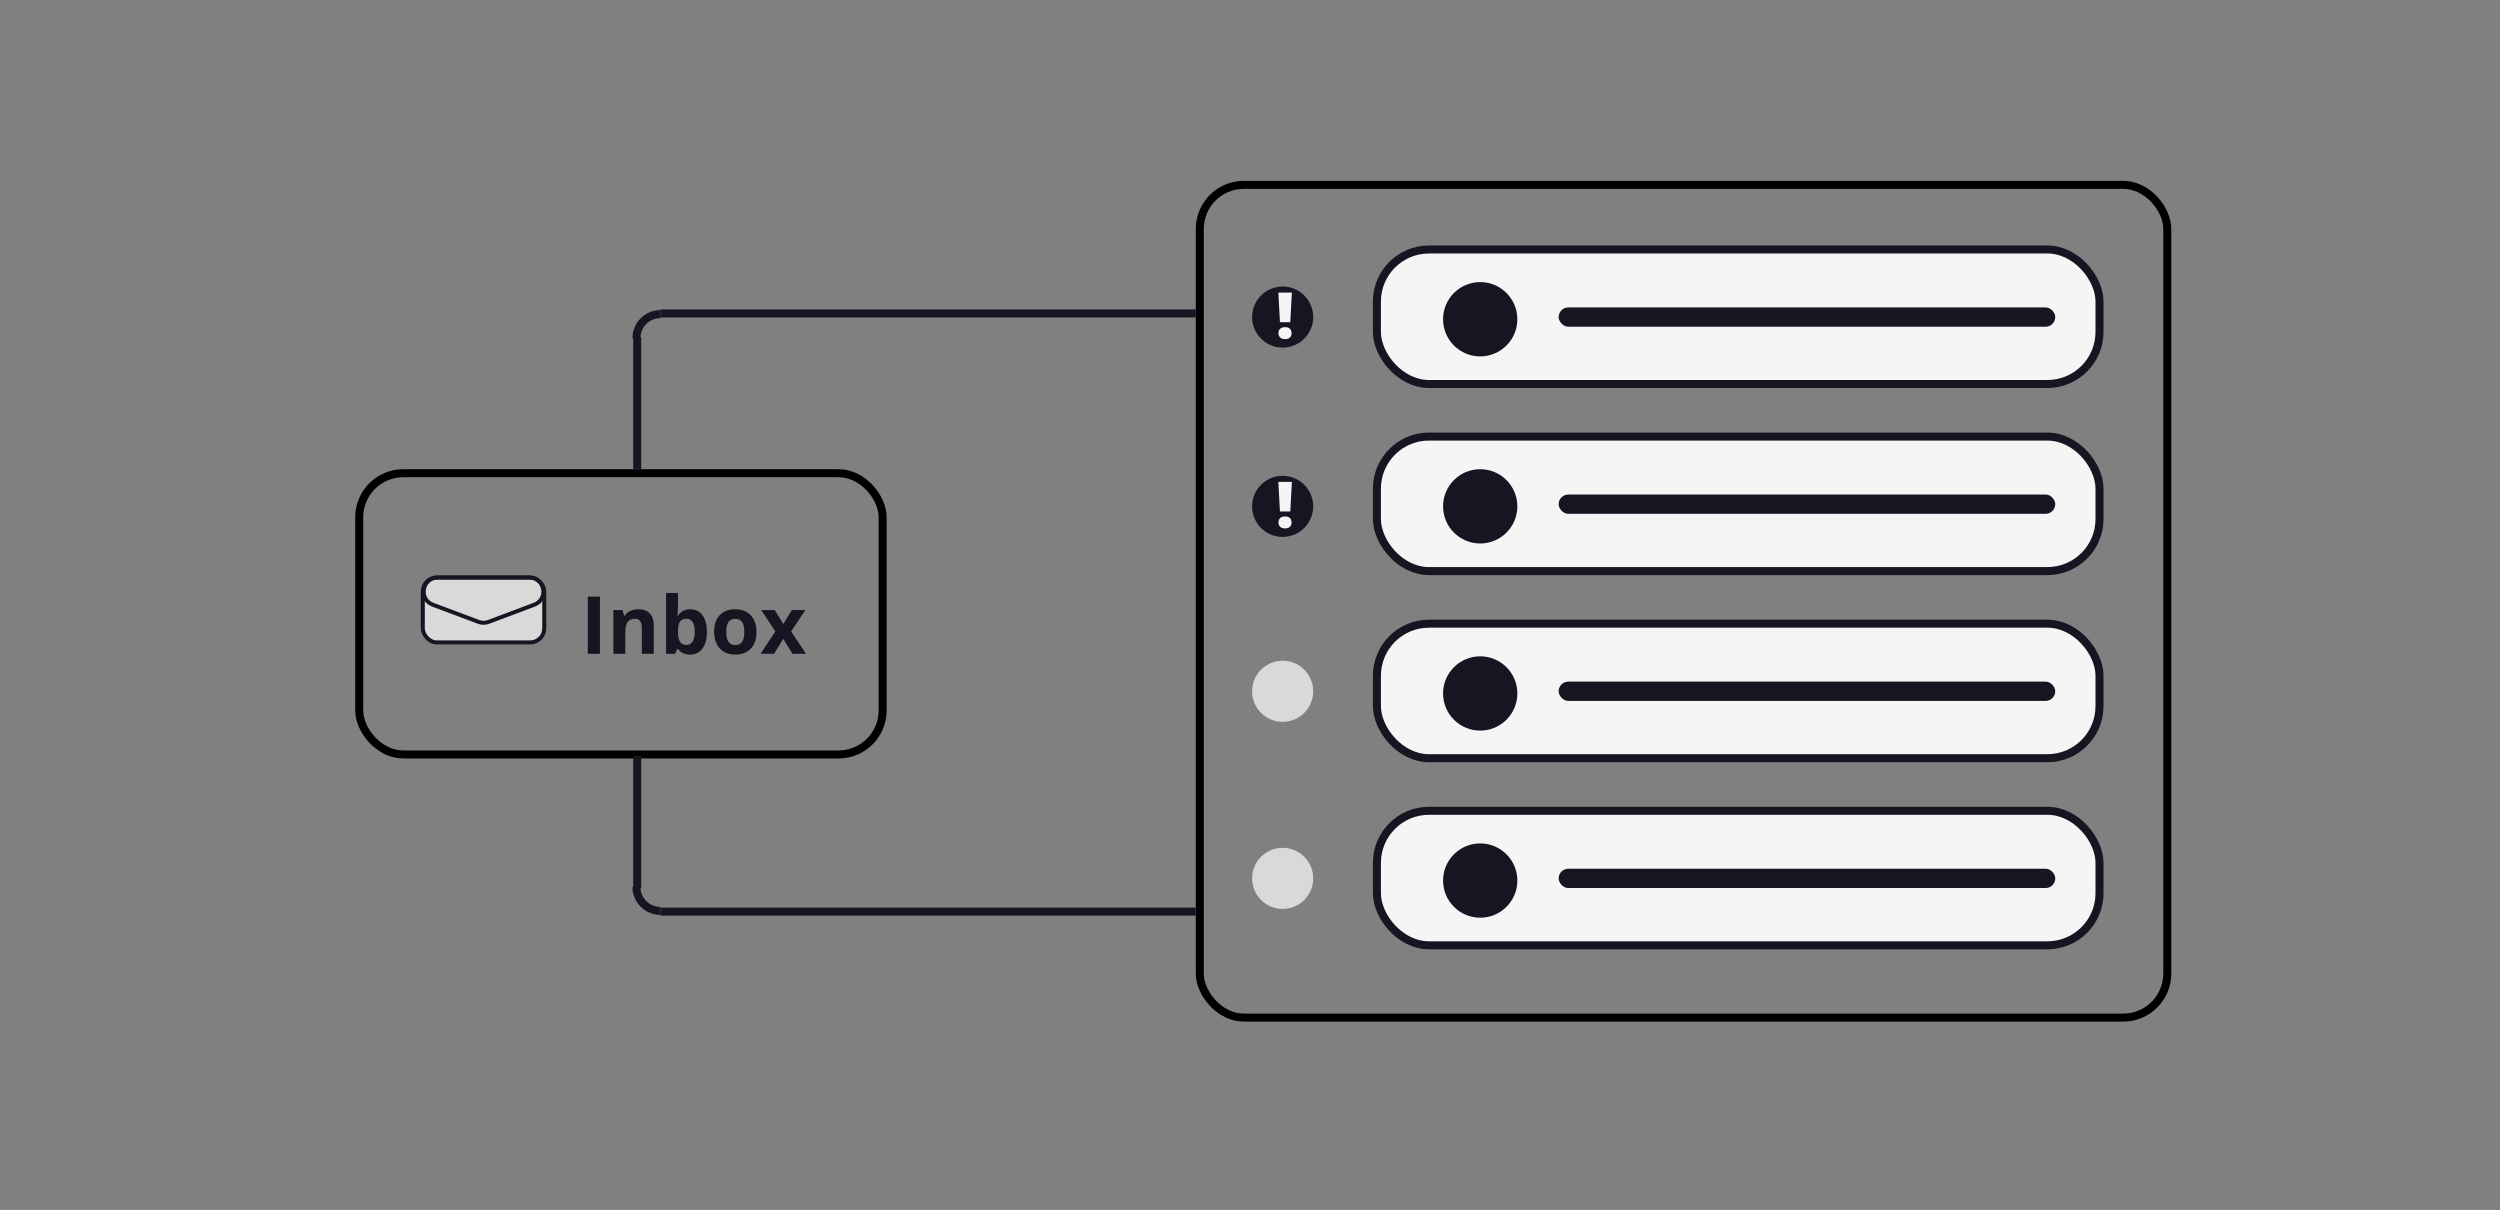 <svg width="312" height="151" viewBox="0 0 312 151" fill="none" xmlns="http://www.w3.org/2000/svg">
<rect x="0" y="0" width="312" height="151" fill="#808080" stroke="none"/>
<circle cx="160.075" cy="39.57" r="3.813" fill="#161623"/>
<circle cx="160.075" cy="63.194" r="3.813" fill="#161623"/>
<circle cx="160.075" cy="86.271" r="3.813" fill="#D9D9D9"/>
<circle cx="160.075" cy="109.621" r="3.813" fill="#D9D9D9"/>
<path d="M161.027 40.211H159.738L159.539 36.516H161.227L161.027 40.211ZM159.555 41.578C159.555 41.341 159.625 41.158 159.766 41.027C159.906 40.895 160.111 40.828 160.379 40.828C160.645 40.828 160.845 40.895 160.98 41.027C161.118 41.158 161.188 41.341 161.188 41.578C161.188 41.812 161.116 41.996 160.973 42.129C160.832 42.259 160.634 42.324 160.379 42.324C160.121 42.324 159.919 42.259 159.773 42.129C159.628 41.996 159.555 41.812 159.555 41.578Z" fill="#F5F5F5"/>
<path d="M161.027 63.834H159.738L159.539 60.139H161.227L161.027 63.834ZM159.555 65.201C159.555 64.964 159.625 64.781 159.766 64.65C159.906 64.518 160.111 64.451 160.379 64.451C160.645 64.451 160.845 64.518 160.98 64.65C161.118 64.781 161.188 64.964 161.188 65.201C161.188 65.436 161.116 65.619 160.973 65.752C160.832 65.882 160.634 65.947 160.379 65.947C160.121 65.947 159.919 65.882 159.773 65.752C159.628 65.619 159.555 65.436 159.555 65.201Z" fill="#F5F5F5"/>
<rect x="171.838" y="31.135" width="90.181" height="16.788" rx="6.5" fill="#F5F5F5" stroke="#161623"/>
<rect x="194.52" y="38.367" width="61.976" height="2.407" rx="1.203" fill="#161623"/>
<circle cx="184.73" cy="39.842" r="4.636" fill="#161623"/>
<rect x="171.838" y="54.485" width="90.181" height="16.788" rx="6.5" fill="#F5F5F5" stroke="#161623"/>
<rect x="194.52" y="61.717" width="61.976" height="2.407" rx="1.203" fill="#161623"/>
<circle cx="184.73" cy="63.192" r="4.636" fill="#161623"/>
<rect x="171.838" y="77.835" width="90.181" height="16.788" rx="6.5" fill="#F5F5F5" stroke="#161623"/>
<rect x="194.52" y="85.067" width="61.976" height="2.407" rx="1.203" fill="#161623"/>
<circle cx="184.73" cy="86.543" r="4.636" fill="#161623"/>
<rect x="171.838" y="101.187" width="90.181" height="16.788" rx="6.5" fill="#F5F5F5" stroke="#161623"/>
<rect x="194.52" y="108.419" width="61.976" height="2.407" rx="1.203" fill="#161623"/>
<circle cx="184.73" cy="109.894" r="4.636" fill="#161623"/>
<rect x="44.83" y="59.057" width="65.325" height="35.099" rx="5.5" stroke="black"/>
<rect x="149.734" y="23.071" width="120.743" height="103.927" rx="5.5" stroke="black"/>
<rect x="52.766" y="72.068" width="15.155" height="8.103" rx="1.75" fill="#D9D9D9" stroke="#161623" stroke-width="0.5"/>
<path d="M59.73 77.613L54.015 75.468C52.191 74.784 52.681 72.079 54.63 72.079L66.06 72.079C68.008 72.079 68.499 74.784 66.675 75.468L60.96 77.613C60.563 77.761 60.126 77.761 59.73 77.613Z" stroke="#161623" stroke-width="0.5"/>
<path d="M73.359 81.596V74.457H74.872V81.596H73.359ZM81.591 81.596H80.102V78.407C80.102 78.013 80.032 77.719 79.892 77.523C79.752 77.325 79.529 77.226 79.223 77.226C78.806 77.226 78.505 77.366 78.32 77.645C78.134 77.922 78.041 78.383 78.041 79.027V81.596H76.552V76.137H77.69L77.89 76.835H77.973C78.139 76.571 78.367 76.373 78.656 76.239C78.949 76.103 79.281 76.034 79.653 76.034C80.287 76.034 80.769 76.207 81.098 76.552C81.427 76.894 81.591 77.388 81.591 78.036V81.596ZM86.161 76.034C86.806 76.034 87.31 76.287 87.675 76.791C88.04 77.292 88.222 77.981 88.222 78.856C88.222 79.758 88.033 80.456 87.655 80.951C87.281 81.446 86.77 81.693 86.122 81.693C85.481 81.693 84.978 81.461 84.613 80.995H84.511L84.262 81.596H83.124V73.998H84.613V75.766C84.613 75.99 84.594 76.35 84.555 76.845H84.613C84.962 76.304 85.478 76.034 86.161 76.034ZM85.683 77.226C85.315 77.226 85.046 77.34 84.877 77.567C84.708 77.792 84.62 78.165 84.613 78.686V78.847C84.613 79.433 84.7 79.853 84.872 80.106C85.048 80.36 85.325 80.487 85.702 80.487C86.008 80.487 86.251 80.347 86.43 80.067C86.612 79.784 86.703 79.374 86.703 78.837C86.703 78.3 86.612 77.898 86.43 77.631C86.248 77.361 85.999 77.226 85.683 77.226ZM90.639 78.856C90.639 79.397 90.727 79.805 90.903 80.082C91.082 80.359 91.371 80.497 91.772 80.497C92.169 80.497 92.454 80.36 92.626 80.087C92.802 79.81 92.89 79.4 92.89 78.856C92.89 78.316 92.802 77.911 92.626 77.641C92.45 77.37 92.162 77.235 91.762 77.235C91.365 77.235 91.078 77.37 90.903 77.641C90.727 77.908 90.639 78.313 90.639 78.856ZM94.413 78.856C94.413 79.745 94.179 80.44 93.71 80.941C93.241 81.443 92.589 81.693 91.752 81.693C91.228 81.693 90.766 81.579 90.365 81.352C89.965 81.12 89.657 80.79 89.442 80.36C89.228 79.931 89.12 79.429 89.12 78.856C89.12 77.965 89.353 77.271 89.819 76.776C90.284 76.282 90.938 76.034 91.781 76.034C92.305 76.034 92.768 76.148 93.168 76.376C93.569 76.604 93.876 76.931 94.091 77.357C94.306 77.784 94.413 78.284 94.413 78.856ZM96.762 78.808L95.004 76.137H96.694L97.753 77.875L98.822 76.137H100.512L98.734 78.808L100.595 81.596H98.9L97.753 79.726L96.601 81.596H94.911L96.762 78.808Z" fill="#161623"/>
<line x1="79.522" y1="42.092" x2="79.522" y2="58.556" stroke="#161623"/>
<line x1="82.42" y1="39.119" x2="149.233" y2="39.119" stroke="#161623"/>
<path d="M82.422 39.201C80.77 39.201 79.431 40.54 79.431 42.192" stroke="#161623"/>
<line y1="-0.5" x2="16.465" y2="-0.5" transform="matrix(-4.37114e-08 -1 -1 4.37114e-08 79.022 110.794)" stroke="#161623"/>
<line y1="-0.5" x2="66.813" y2="-0.5" transform="matrix(1 0 0 -1 82.42 113.267)" stroke="#161623"/>
<path d="M82.422 113.684C80.77 113.684 79.431 112.345 79.431 110.693" stroke="#161623"/>
</svg>
